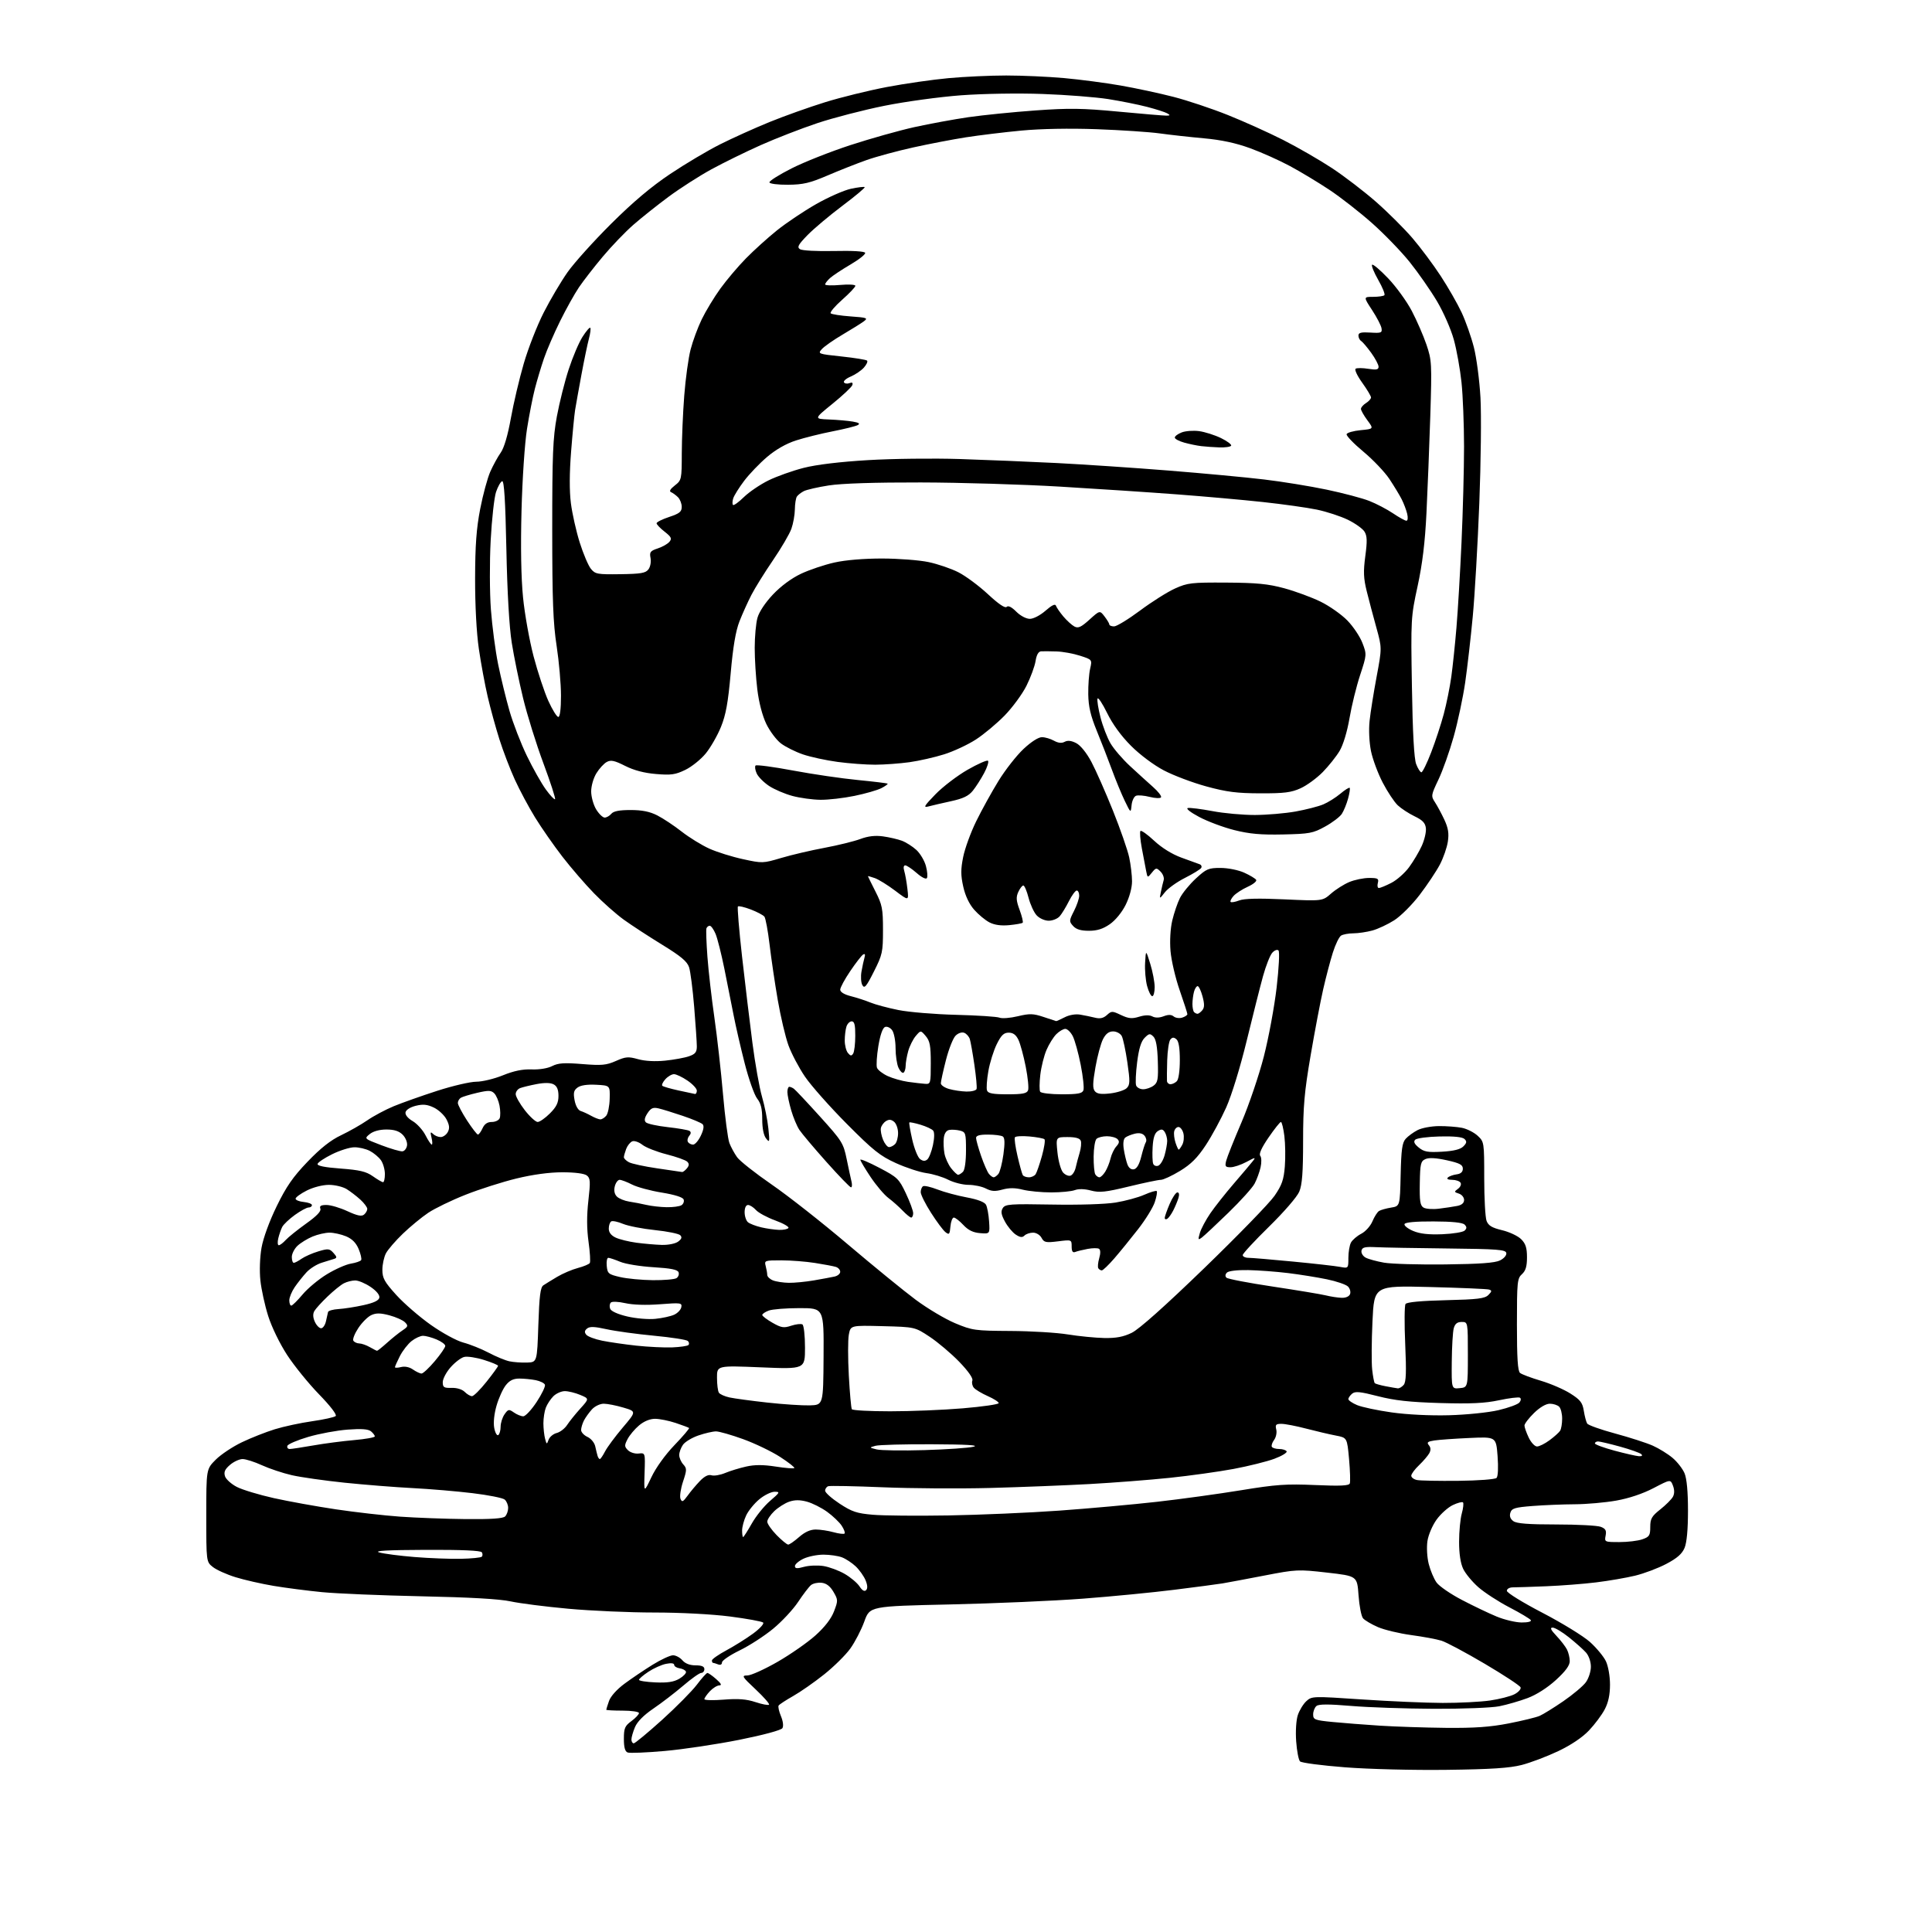 <?xml version="1.0" encoding="UTF-8" standalone="no"?>
<svg 
  version="1.1" 
  xmlns="http://www.w3.org/2000/svg" 
  xmlns:xlink="http://www.w3.org/1999/xlink" 
  xmlns:svg="http://www.w3.org/2000/svg"
  xmlns:rdf="http://www.w3.org/1999/02/22-rdf-syntax-ns#"
  xmlns:cc="http://creativecommons.org/ns#"
  xmlns:dc="http://purl.org/dc/elements/1.1/"
  viewBox="0 0 768 768"
  width="768"
  height="768"
>
<style>svg {background-color: white; }</style>"
<path stroke="none" fill="black" fill-rule="evenodd" d="M575.00,703.54C561.77,703.71 544.14,703.27 534.66,702.53C525.40,701.81 517.36,700.76 516.78,700.18C516.21,699.61 515.52,696.02 515.25,692.21C514.96,688.24 515.24,683.79 515.90,681.79C516.54,679.87 518.06,677.37 519.28,676.25C521.47,674.24 521.79,674.23 541.50,675.56C552.50,676.30 566.90,676.92 573.50,676.94C580.10,676.95 588.56,676.52 592.31,675.98C596.05,675.43 600.42,674.32 602.02,673.49C603.62,672.66 604.71,671.43 604.45,670.74C604.18,670.06 597.79,665.85 590.23,661.39C582.68,656.93 574.92,652.79 573.00,652.20C571.08,651.60 565.67,650.60 561.00,649.97C556.33,649.34 550.38,647.92 547.78,646.81C545.19,645.69 542.51,644.11 541.82,643.29C541.14,642.47 540.34,638.35 540.04,634.15C539.50,626.50 539.50,626.50 527.59,625.14C516.05,623.82 515.29,623.85 502.59,626.31C495.39,627.70 487.93,629.10 486.00,629.42C484.07,629.74 475.47,630.88 466.88,631.95C458.29,633.03 441.86,634.63 430.38,635.50C418.90,636.37 395.16,637.40 377.64,637.79C345.77,638.50 345.77,638.50 343.58,644.57C342.37,647.91 339.87,652.74 338.03,655.30C336.19,657.87 331.50,662.51 327.60,665.61C323.70,668.72 318.15,672.59 315.26,674.22C312.37,675.86 309.78,677.55 309.51,677.99C309.24,678.43 309.65,680.32 310.44,682.20C311.28,684.22 311.52,686.16 311.02,686.97C310.52,687.78 303.47,689.68 293.84,691.61C284.85,693.40 271.54,695.40 264.25,696.04C256.96,696.69 250.33,696.96 249.50,696.64C248.45,696.24 248.00,694.60 248.00,691.22C248.00,687.00 248.38,686.09 251.00,684.16C252.65,682.94 254.00,681.50 254.00,680.97C254.00,680.44 251.07,680.00 247.50,680.00C243.93,680.00 241.00,679.84 241.00,679.65C241.00,679.46 241.49,677.89 242.09,676.17C242.74,674.30 245.24,671.52 248.29,669.27C251.09,667.20 256.11,663.81 259.44,661.75C262.77,659.69 266.41,658.00 267.53,658.00C268.64,658.00 270.33,658.90 271.27,660.00C272.38,661.29 274.22,662.00 276.49,662.00C278.94,662.00 280.00,662.45 280.00,663.50C280.00,664.33 279.44,665.00 278.75,665.01C278.06,665.01 274.83,667.30 271.57,670.10C268.30,672.89 262.98,676.98 259.72,679.19C255.91,681.78 253.32,684.39 252.41,686.57C251.63,688.42 251.00,690.63 251.00,691.47C251.00,692.31 251.42,693.00 251.93,693.00C252.43,693.00 257.50,688.80 263.18,683.68C268.85,678.55 275.07,672.26 277.00,669.71C278.93,667.15 280.81,665.05 281.19,665.03C281.58,665.01 283.15,666.11 284.69,667.47C286.68,669.22 287.04,669.95 285.92,669.97C285.06,669.99 283.37,671.04 282.17,672.31C280.98,673.59 280.00,674.99 280.00,675.44C280.00,675.88 283.49,675.97 287.75,675.63C293.51,675.17 296.74,675.43 300.31,676.61C302.96,677.49 305.38,677.95 305.70,677.64C306.01,677.33 303.61,674.59 300.38,671.56C294.92,666.44 294.69,666.04 297.11,666.02C298.54,666.01 303.93,663.57 309.10,660.60C314.26,657.63 321.03,652.91 324.15,650.11C327.87,646.77 330.42,643.47 331.53,640.55C333.17,636.28 333.16,635.95 331.32,632.80C330.01,630.55 328.52,629.40 326.64,629.18C325.12,629.00 323.20,629.42 322.38,630.10C321.55,630.79 319.25,633.80 317.26,636.80C315.26,639.80 310.80,644.60 307.33,647.45C303.87,650.31 297.88,654.19 294.02,656.06C290.16,657.94 287.00,660.09 287.00,660.84C287.00,661.68 286.39,661.98 285.42,661.61C284.55,661.27 283.65,661.00 283.42,661.00C283.19,661.00 283.00,660.58 283.00,660.06C283.00,659.54 285.59,657.73 288.75,656.03C291.91,654.33 296.69,651.34 299.36,649.38C302.03,647.42 303.83,645.45 303.36,644.99C302.89,644.54 296.95,643.46 290.16,642.58C282.98,641.66 270.40,641.00 260.10,641.00C250.35,641.00 234.98,640.33 225.94,639.50C216.90,638.68 206.57,637.36 203.00,636.58C198.69,635.63 186.75,634.95 167.50,634.55C151.55,634.21 133.78,633.47 128.00,632.90C122.22,632.34 113.57,631.21 108.76,630.41C103.96,629.60 97.16,628.06 93.65,626.97C90.14,625.89 86.09,624.07 84.64,622.93C82.00,620.85 82.00,620.85 82.00,602.43C82.00,584.00 82.00,584.00 85.76,580.24C87.83,578.17 92.50,575.06 96.15,573.32C99.79,571.57 105.69,569.25 109.25,568.15C112.81,567.05 119.50,565.61 124.11,564.96C128.73,564.30 132.92,563.37 133.44,562.90C134.00,562.38 131.34,558.91 126.82,554.26C122.67,549.99 116.97,542.96 114.14,538.63C111.20,534.11 107.99,527.51 106.61,523.13C105.28,518.93 103.89,512.58 103.51,509.00C103.11,505.22 103.30,499.78 103.96,496.00C104.64,492.15 107.09,485.43 109.99,479.50C113.81,471.66 116.46,467.83 122.27,461.79C127.41,456.43 131.48,453.21 135.59,451.27C138.84,449.72 143.54,447.06 146.02,445.34C148.51,443.62 153.24,441.10 156.52,439.74C159.81,438.38 167.56,435.63 173.76,433.63C179.95,431.63 186.96,430.00 189.33,430.00C191.71,430.00 196.48,428.85 199.92,427.45C204.29,425.68 207.76,424.97 211.35,425.11C214.39,425.23 217.73,424.69 219.50,423.78C221.90,422.56 224.30,422.40 231.45,422.98C239.18,423.61 241.01,423.44 244.82,421.76C248.70,420.04 249.76,419.95 253.64,421.04C256.41,421.81 260.41,422.03 264.42,421.62C267.93,421.26 272.20,420.48 273.90,419.88C276.39,419.02 277.00,418.24 277.00,415.96C277.00,414.39 276.53,407.35 275.95,400.30C275.37,393.26 274.46,386.15 273.92,384.50C273.16,382.19 270.71,380.14 263.22,375.54C257.87,372.26 251.03,367.79 248.00,365.61C244.97,363.43 239.64,358.71 236.15,355.12C232.65,351.53 226.99,344.97 223.57,340.55C220.15,336.12 215.27,329.12 212.73,325.00C210.19,320.88 206.55,314.07 204.64,309.88C202.73,305.69 199.98,298.49 198.52,293.88C197.06,289.27 194.97,281.68 193.88,277.00C192.79,272.32 191.20,263.77 190.36,258.00C189.42,251.59 188.84,240.68 188.86,230.00C188.89,216.73 189.38,210.03 190.89,202.28C191.98,196.66 193.79,190.00 194.90,187.49C196.02,184.97 197.88,181.58 199.04,179.94C200.39,178.05 201.85,173.08 203.08,166.24C204.14,160.33 206.44,150.56 208.20,144.53C209.95,138.49 213.52,129.37 216.13,124.25C218.73,119.13 223.00,111.92 225.60,108.22C228.20,104.52 236.00,95.86 242.93,88.96C251.60,80.33 258.92,74.16 266.42,69.15C272.41,65.14 281.33,59.84 286.26,57.37C291.18,54.90 299.99,50.92 305.85,48.53C311.71,46.14 321.68,42.59 328.00,40.63C334.32,38.67 345.35,35.96 352.50,34.60C359.65,33.24 370.68,31.65 377.00,31.07C383.32,30.48 393.68,30.01 400.00,30.01C406.32,30.01 416.68,30.47 423.00,31.04C429.32,31.61 439.45,32.94 445.50,34.00C451.55,35.06 461.00,37.09 466.50,38.51C472.00,39.93 481.68,43.16 488.00,45.69C494.32,48.21 504.25,52.68 510.05,55.62C515.85,58.56 524.62,63.62 529.55,66.87C534.47,70.12 542.34,76.16 547.04,80.28C551.74,84.41 558.22,90.87 561.46,94.64C564.69,98.41 569.75,105.19 572.69,109.69C575.64,114.20 579.38,120.72 581.00,124.19C582.63,127.66 584.83,133.91 585.89,138.07C586.95,142.23 588.13,151.23 588.51,158.07C588.89,164.91 588.68,183.78 588.05,200.00C587.42,216.22 586.25,236.47 585.45,245.00C584.65,253.53 583.29,265.37 582.43,271.33C581.56,277.29 579.51,286.96 577.86,292.83C576.22,298.69 573.49,306.38 571.80,309.91C568.85,316.11 568.80,316.42 570.43,318.92C571.36,320.34 573.04,323.46 574.16,325.86C575.70,329.17 576.04,331.28 575.54,334.57C575.18,336.95 573.75,341.06 572.36,343.70C570.97,346.34 567.38,351.73 564.37,355.68C561.33,359.67 556.81,364.18 554.20,365.84C551.61,367.48 547.70,369.31 545.50,369.90C543.30,370.50 539.92,371.00 538.00,371.01C536.08,371.02 533.86,371.43 533.09,371.92C532.31,372.42 530.84,375.45 529.83,378.66C528.81,381.87 527.08,388.46 525.98,393.29C524.88,398.13 522.63,409.95 520.99,419.57C518.50,434.14 518.00,439.80 518.00,453.56C518.00,466.06 517.63,470.95 516.48,473.70C515.62,475.76 510.42,481.77 504.48,487.59C498.72,493.23 494.00,498.33 494.00,498.92C494.00,499.51 495.01,500.00 496.25,500.00C497.49,500.00 505.44,500.67 513.92,501.49C522.40,502.30 530.83,503.25 532.67,503.60C536.00,504.22 536.00,504.22 536.00,500.05C536.00,497.75 536.46,495.00 537.03,493.94C537.60,492.89 539.43,491.31 541.11,490.44C542.80,489.57 544.78,487.37 545.56,485.50C546.34,483.65 547.52,481.79 548.20,481.38C548.88,480.96 551.02,480.36 552.97,480.04C556.50,479.47 556.50,479.47 556.78,467.03C557.01,456.95 557.39,454.23 558.78,452.69C559.72,451.65 561.85,450.09 563.50,449.24C565.15,448.38 568.98,447.66 572.00,447.64C575.02,447.62 579.13,447.93 581.13,448.32C583.12,448.72 585.94,450.14 587.38,451.47C589.97,453.88 590.00,454.04 590.00,468.39C590.00,476.35 590.42,483.97 590.93,485.32C591.65,487.20 593.07,488.06 597.12,489.03C600.02,489.72 603.42,491.33 604.69,492.60C606.47,494.38 607.00,496.02 607.00,499.80C607.00,503.42 606.48,505.16 605.00,506.50C603.14,508.18 603.00,509.58 603.00,526.53C603.00,539.90 603.33,545.03 604.25,545.77C604.94,546.33 608.65,547.72 612.51,548.87C616.36,550.01 621.64,552.29 624.24,553.94C628.21,556.45 629.07,557.56 629.59,560.83C629.93,562.97 630.53,565.25 630.93,565.88C631.32,566.52 636.34,568.31 642.07,569.85C647.81,571.40 654.52,573.57 657.00,574.67C659.48,575.78 663.02,577.97 664.89,579.55C666.75,581.12 668.89,583.88 669.64,585.67C670.52,587.79 671.00,593.00 671.00,600.50C671.00,607.99 670.52,613.21 669.64,615.32C668.65,617.68 666.67,619.42 662.39,621.67C659.15,623.38 653.58,625.48 650.00,626.35C646.42,627.21 639.45,628.42 634.50,629.02C629.55,629.63 620.63,630.32 614.68,630.56C608.73,630.80 602.77,631.00 601.43,631.00C600.03,631.00 599.00,631.59 599.00,632.38C599.00,633.14 605.33,637.05 613.15,641.11C620.93,645.16 629.43,650.38 632.03,652.71C634.63,655.05 637.49,658.50 638.38,660.38C639.30,662.33 640.00,666.33 640.00,669.67C640.00,673.69 639.34,676.78 637.90,679.51C636.75,681.71 633.94,685.47 631.65,687.88C629.03,690.65 624.53,693.67 619.41,696.11C614.95,698.22 608.43,700.69 604.91,701.60C600.07,702.84 592.76,703.32 575.00,703.54zM574.71,686.85C586.13,686.96 592.37,686.52 599.71,685.09C605.10,684.04 610.62,682.69 612.00,682.10C613.38,681.50 617.62,678.88 621.44,676.26C625.25,673.64 629.28,670.26 630.39,668.74C631.49,667.23 632.40,664.44 632.40,662.54C632.40,660.55 631.58,658.18 630.45,656.90C629.38,655.70 626.32,652.98 623.66,650.85C621.00,648.73 618.10,647.00 617.21,647.00C616.04,647.00 616.44,647.88 618.68,650.25C620.38,652.04 622.26,654.48 622.88,655.68C623.50,656.89 624.00,658.98 624.00,660.33C624.00,662.05 622.32,664.34 618.50,667.83C615.12,670.91 610.77,673.69 607.25,675.01C604.09,676.19 599.02,677.66 596.00,678.26C592.95,678.87 581.36,679.32 570.00,679.27C558.73,679.22 543.90,678.71 537.06,678.13C528.16,677.38 524.24,677.39 523.31,678.16C522.59,678.76 522.00,680.26 522.00,681.50C522.00,683.59 522.59,683.82 529.75,684.52C534.01,684.93 542.45,685.59 548.50,685.98C554.55,686.37 566.35,686.76 574.71,686.85zM260.55,668.78C265.37,668.99 267.87,668.60 270.06,667.31C271.69,666.35 272.87,665.09 272.68,664.53C272.50,663.96 271.37,663.36 270.17,663.18C268.98,663.00 268.00,662.39 268.00,661.81C268.00,661.15 266.78,660.99 264.77,661.40C262.99,661.75 259.84,663.17 257.77,664.54C255.69,665.91 254.00,667.36 254.01,667.76C254.01,668.17 256.96,668.63 260.55,668.78zM604.81,644.96C607.35,644.98 608.87,644.60 608.52,644.03C608.19,643.50 604.35,641.20 599.99,638.94C595.64,636.67 590.09,633.07 587.66,630.93C585.24,628.80 582.52,625.51 581.63,623.63C580.58,621.42 580.00,617.57 580.01,612.85C580.01,608.81 580.49,603.77 581.08,601.66C581.67,599.54 581.88,597.55 581.56,597.23C581.24,596.91 579.42,597.38 577.51,598.29C575.61,599.20 572.71,601.79 571.08,604.05C569.42,606.34 567.80,610.13 567.43,612.60C567.06,615.09 567.28,619.07 567.94,621.69C568.59,624.26 569.98,627.57 571.04,629.06C572.10,630.54 576.65,633.67 581.15,636.01C585.64,638.36 591.84,641.32 594.91,642.59C597.99,643.87 602.44,644.93 604.81,644.96zM344.29,632.11C344.95,631.45 344.88,630.12 344.07,628.17C343.40,626.56 341.65,624.09 340.18,622.68C338.70,621.28 336.23,619.65 334.68,619.06C333.14,618.48 329.83,618.00 327.34,618.00C324.84,618.00 321.27,618.73 319.40,619.61C317.53,620.50 316.00,621.82 316.00,622.53C316.00,623.55 316.80,623.62 319.59,622.85C321.57,622.30 325.05,622.16 327.34,622.52C329.63,622.89 333.42,624.29 335.76,625.64C338.10,626.99 340.75,629.22 341.66,630.60C342.75,632.26 343.63,632.77 344.29,632.11zM183.17,619.65C187.39,619.56 191.15,619.19 191.52,618.81C191.89,618.44 191.90,617.65 191.54,617.07C191.10,616.36 183.57,616.03 169.19,616.09C153.82,616.15 148.45,616.46 150.77,617.12C152.57,617.64 158.87,618.46 164.77,618.94C170.67,619.42 178.95,619.74 183.17,619.65zM313.32,614.00C313.82,614.00 315.77,612.65 317.65,611.00C319.94,608.99 322.13,608.00 324.28,608.01C326.05,608.01 329.23,608.49 331.34,609.08C333.46,609.67 335.43,609.90 335.73,609.60C336.03,609.31 335.52,607.91 334.60,606.51C333.68,605.11 331.07,602.62 328.81,600.98C326.54,599.34 322.92,597.52 320.75,596.93C317.94,596.18 315.91,596.19 313.68,596.96C311.96,597.56 309.31,599.25 307.78,600.71C306.25,602.18 305.00,604.06 305.00,604.89C305.00,605.73 306.67,608.12 308.70,610.21C310.74,612.29 312.82,614.00 313.32,614.00zM643.73,613.00C647.02,613.00 651.12,612.51 652.85,611.90C655.64,610.93 656.00,610.37 656.00,606.99C656.00,603.72 656.58,602.71 660.02,599.99C662.23,598.24 664.48,595.98 665.02,594.97C665.66,593.77 665.66,592.24 665.03,590.58C664.06,588.02 664.06,588.02 657.28,591.56C653.02,593.78 647.52,595.62 642.50,596.51C638.10,597.29 630.67,597.95 626.00,597.97C621.33,597.99 613.80,598.30 609.27,598.65C602.19,599.20 600.95,599.58 600.40,601.32C599.97,602.67 600.36,603.79 601.57,604.67C602.89,605.64 607.54,606.00 618.63,606.00C627.01,606.00 634.97,606.42 636.31,606.93C638.25,607.66 638.65,608.39 638.26,610.43C637.77,612.96 637.86,613.00 643.73,613.00zM295.40,611.00C295.63,611.00 297.17,608.59 298.84,605.64C300.50,602.69 303.77,598.64 306.11,596.64C310.05,593.26 310.18,593.00 307.91,593.00C306.56,593.00 303.84,594.33 301.86,595.97C299.88,597.60 297.53,600.48 296.63,602.37C295.73,604.26 295.00,606.97 295.00,608.40C295.00,609.83 295.18,611.00 295.40,611.00zM185.05,603.86C195.20,603.96 199.96,603.64 200.80,602.80C201.46,602.14 202.00,600.62 202.00,599.42C202.00,598.22 201.37,596.72 200.61,596.09C199.84,595.45 194.10,594.31 187.86,593.56C181.61,592.80 170.88,591.89 164.00,591.54C157.12,591.19 144.97,590.22 137.00,589.40C129.03,588.57 119.58,587.23 116.00,586.41C112.42,585.59 107.08,583.81 104.13,582.46C101.18,581.11 97.71,580.00 96.43,580.00C95.16,580.00 92.90,581.04 91.43,582.31C89.39,584.06 88.91,585.15 89.44,586.83C89.83,588.04 91.97,589.96 94.19,591.10C96.42,592.23 103.03,594.23 108.87,595.53C114.72,596.83 125.80,598.83 133.50,599.98C141.20,601.13 152.68,602.44 159.00,602.89C165.32,603.34 177.05,603.78 185.05,603.86zM377.02,602.41C389.41,602.20 409.21,601.34 421.02,600.50C432.83,599.65 450.34,598.07 459.92,596.99C469.50,595.91 484.58,593.83 493.42,592.38C507.28,590.11 511.33,589.83 522.80,590.33C532.82,590.77 536.21,590.61 536.57,589.69C536.82,589.02 536.69,584.65 536.27,579.98C535.50,571.51 535.50,571.51 531.00,570.65C528.52,570.18 523.23,568.94 519.24,567.90C515.25,566.85 510.81,566.00 509.38,566.00C507.19,566.00 506.87,566.35 507.33,568.25C507.64,569.49 507.25,571.35 506.47,572.40C505.70,573.44 505.30,574.68 505.59,575.15C505.88,575.62 507.19,576.00 508.50,576.00C509.81,576.00 511.14,576.42 511.45,576.92C511.77,577.43 509.58,578.76 506.60,579.88C503.62,580.99 496.30,582.81 490.34,583.93C484.38,585.04 472.98,586.63 465.00,587.46C457.02,588.29 442.62,589.41 433.00,589.94C423.38,590.47 405.60,591.17 393.50,591.49C381.40,591.81 362.27,591.68 351.00,591.22C339.73,590.75 329.94,590.56 329.25,590.79C328.56,591.02 328.00,591.83 328.00,592.58C328.00,593.33 330.59,595.64 333.75,597.72C338.67,600.95 340.58,601.59 347.00,602.14C351.12,602.50 364.63,602.62 377.02,602.41zM273.35,594.53C274.53,592.89 276.73,590.28 278.24,588.71C280.08,586.81 281.60,586.06 282.83,586.45C283.85,586.77 286.28,586.36 288.25,585.54C290.21,584.72 293.97,583.57 296.60,582.98C300.01,582.21 303.38,582.22 308.33,582.98C312.15,583.58 315.49,583.85 315.75,583.58C316.01,583.32 313.47,581.32 310.09,579.14C306.72,576.96 300.12,573.79 295.43,572.09C290.74,570.39 285.87,569.00 284.63,569.00C283.38,569.00 280.25,569.72 277.67,570.60C275.09,571.48 272.31,573.15 271.49,574.32C270.67,575.49 270.00,577.32 270.00,578.39C270.00,579.47 270.72,581.14 271.60,582.11C273.07,583.73 273.06,584.30 271.51,588.98C270.58,591.78 270.13,594.85 270.50,595.79C271.10,597.25 271.50,597.07 273.35,594.53zM258.94,587.21C260.71,583.46 264.42,578.30 268.12,574.45C271.53,570.90 274.14,567.83 273.91,567.64C273.69,567.45 271.28,566.55 268.57,565.64C265.86,564.74 262.18,564.00 260.40,564.00C258.36,564.00 256.00,564.97 254.04,566.62C252.33,568.06 250.27,570.51 249.47,572.06C248.17,574.56 248.19,575.05 249.63,576.49C250.53,577.38 252.43,577.97 253.88,577.80C256.50,577.50 256.50,577.50 256.23,585.50C255.96,593.50 255.96,593.50 258.94,587.21zM579.70,588.65C587.63,588.57 594.34,588.06 594.90,587.50C595.49,586.91 595.65,583.38 595.31,578.81C594.72,571.13 594.72,571.13 584.11,571.62C578.27,571.88 572.00,572.33 570.18,572.61C567.49,573.02 567.07,573.38 568.00,574.50C568.77,575.43 568.83,576.45 568.16,577.69C567.61,578.68 565.78,580.82 564.09,582.44C562.39,584.05 561.00,585.93 561.00,586.62C561.00,587.30 562.01,588.07 563.25,588.33C564.49,588.59 571.89,588.73 579.70,588.65zM238.44,580.00C238.72,580.00 239.66,578.63 240.52,576.96C241.39,575.28 244.55,571.02 247.54,567.49C252.99,561.07 252.99,561.07 247.81,559.54C244.97,558.69 241.45,558.00 239.99,558.00C238.52,558.00 236.44,559.00 235.30,560.25C234.17,561.49 232.74,563.48 232.12,564.68C231.51,565.89 231.00,567.58 231.00,568.46C231.00,569.33 232.14,570.56 233.52,571.19C234.93,571.84 236.29,573.48 236.61,574.92C236.92,576.34 237.34,578.06 237.55,578.75C237.76,579.44 238.16,580.00 238.44,580.00zM651.45,578.86C652.67,578.95 653.04,578.65 652.45,578.06C651.93,577.55 648.13,576.20 644.02,575.06C639.91,573.93 635.97,573.00 635.27,573.00C634.57,573.00 634.00,573.35 634.00,573.78C634.00,574.21 637.49,575.50 641.75,576.65C646.01,577.79 650.38,578.79 651.45,578.86zM367.50,576.44C376.30,576.18 385.07,575.58 387.00,575.09C389.40,574.48 384.22,574.18 370.50,574.12C359.50,574.07 349.38,574.34 348.00,574.73C345.50,575.42 345.50,575.42 348.50,576.17C350.15,576.58 358.70,576.70 367.50,576.44zM115.17,576.00C115.90,576.00 120.10,575.36 124.50,574.59C128.90,573.81 136.22,572.86 140.75,572.46C145.29,572.07 149.00,571.40 149.00,570.99C149.00,570.58 148.31,569.68 147.48,568.98C146.40,568.08 143.71,567.88 138.23,568.29C133.98,568.60 126.93,569.90 122.58,571.18C118.22,572.46 114.47,574.06 114.24,574.75C114.02,575.44 114.43,576.00 115.17,576.00zM610.99,575.00C611.88,575.00 614.13,573.88 615.99,572.50C617.85,571.13 619.73,569.44 620.17,568.75C620.61,568.06 620.98,565.90 620.98,563.95C620.99,562.00 620.46,559.86 619.80,559.20C619.14,558.54 617.47,558.00 616.09,558.00C614.55,558.00 612.13,559.42 609.79,561.70C607.71,563.74 606.00,565.97 606.00,566.67C606.00,567.36 606.76,569.52 607.69,571.47C608.61,573.41 610.10,575.00 610.99,575.00zM218.08,572.30C218.50,571.18 219.95,569.98 221.30,569.64C222.65,569.30 224.52,567.86 225.45,566.43C226.39,565.00 228.75,562.07 230.69,559.92C234.24,556.00 234.24,556.00 230.65,554.50C228.68,553.67 225.92,553.00 224.53,553.00C223.14,553.00 221.08,553.92 219.96,555.04C218.84,556.16 217.49,558.22 216.96,559.61C216.43,560.99 216.01,563.79 216.01,565.82C216.02,567.84 216.32,570.59 216.68,571.93C217.30,574.25 217.36,574.27 218.08,572.30zM198.05,570.47C198.57,570.15 199.00,568.66 199.00,567.16C199.00,565.67 199.70,563.44 200.56,562.21C202.01,560.15 202.30,560.10 204.29,561.49C205.47,562.32 207.15,563.00 208.01,563.00C208.87,563.00 211.26,560.44 213.32,557.31C215.38,554.18 216.87,551.09 216.62,550.45C216.37,549.81 214.73,549.00 212.96,548.64C211.19,548.29 208.26,548.00 206.45,548.00C204.06,548.00 202.56,548.74 201.05,550.66C199.90,552.12 198.25,555.76 197.39,558.74C196.44,562.01 196.07,565.54 196.46,567.61C196.81,569.51 197.53,570.79 198.05,570.47zM576.00,562.58C582.97,562.39 591.68,561.50 595.68,560.56C599.63,559.63 603.37,558.27 603.98,557.52C604.62,556.75 604.71,555.94 604.19,555.61C603.68,555.30 599.95,555.76 595.89,556.62C590.26,557.82 584.68,558.08 572.50,557.73C560.33,557.37 554.41,556.72 547.75,555.01C540.68,553.19 538.71,552.99 537.50,554.00C536.68,554.68 536.00,555.66 536.00,556.17C536.00,556.68 537.56,557.75 539.47,558.55C541.38,559.35 547.56,560.66 553.22,561.46C559.38,562.33 568.51,562.78 576.00,562.58zM353.81,561.01C361.89,561.02 374.91,560.49 382.75,559.83C390.59,559.17 397.00,558.24 397.00,557.76C397.00,557.28 395.03,556.02 392.63,554.96C390.23,553.89 387.75,552.40 387.11,551.64C386.48,550.88 386.22,549.59 386.53,548.79C386.88,547.88 384.89,545.04 381.30,541.32C378.11,538.03 372.84,533.57 369.59,531.41C363.68,527.50 363.68,527.50 350.90,527.17C338.12,526.84 338.12,526.84 337.42,530.56C337.04,532.61 337.04,539.93 337.42,546.83C337.80,553.74 338.34,559.75 338.62,560.19C338.89,560.64 345.73,561.01 353.81,561.01zM321.88,558.66C327.26,558.50 327.26,558.50 327.38,539.25C327.50,520.00 327.50,520.00 317.82,520.00C312.49,520.00 306.98,520.44 305.57,520.98C304.15,521.51 303.00,522.30 303.01,522.73C303.01,523.15 304.84,524.54 307.06,525.81C310.59,527.82 311.55,527.98 314.53,526.99C316.42,526.37 318.42,526.14 318.98,526.49C319.54,526.84 320.00,530.95 320.00,535.69C320.00,544.27 320.00,544.27 302.50,543.54C285.00,542.82 285.00,542.82 285.02,547.66C285.02,550.32 285.36,553.01 285.77,553.62C286.17,554.24 288.07,555.09 290.00,555.51C291.93,555.93 298.68,556.84 305.00,557.54C311.32,558.24 318.92,558.74 321.88,558.66zM187.63,555.00C188.30,555.00 190.90,552.41 193.41,549.25C195.93,546.09 197.99,543.24 197.99,542.93C198.00,542.62 195.48,541.57 192.40,540.60C189.32,539.63 185.77,539.09 184.51,539.41C183.25,539.72 180.82,541.58 179.11,543.53C177.40,545.47 176.00,548.13 176.00,549.44C176.00,551.49 176.46,551.79 179.52,551.70C181.60,551.64 183.72,552.29 184.73,553.30C185.66,554.24 186.97,555.00 187.63,555.00zM555.63,551.89C556.25,551.95 557.32,551.32 558.01,550.49C558.95,549.36 559.09,545.38 558.59,534.24C558.23,526.13 558.29,518.99 558.72,518.36C559.23,517.62 564.85,517.09 574.72,516.85C587.41,516.55 590.22,516.20 591.65,514.78C593.06,513.37 593.11,512.99 591.93,512.62C591.14,512.37 580.54,511.92 568.37,511.61C546.24,511.05 546.24,511.05 545.58,525.27C545.21,533.10 545.16,541.71 545.46,544.42C545.76,547.13 546.23,549.56 546.49,549.83C546.76,550.09 548.67,550.64 550.74,551.04C552.81,551.44 555.01,551.82 555.63,551.89zM580.25,551.81C583.50,551.50 583.50,551.50 583.50,538.50C583.50,525.50 583.50,525.50 581.05,525.50C579.28,525.50 578.40,526.20 577.89,528.00C577.51,529.38 577.15,535.37 577.10,541.31C577.00,552.13 577.00,552.13 580.25,551.81zM167.57,546.00C168.18,546.00 170.56,543.78 172.84,541.07C175.13,538.36 177.00,535.64 177.00,535.02C177.00,534.40 175.44,533.25 173.53,532.45C171.62,531.65 169.21,531.00 168.17,531.00C167.12,531.00 165.07,531.94 163.61,533.09C162.14,534.25 160.06,536.93 158.97,539.05C157.89,541.18 157.00,543.17 157.00,543.48C157.00,543.79 158.10,543.76 159.45,543.42C160.95,543.05 162.77,543.42 164.17,544.41C165.42,545.28 166.95,546.00 167.57,546.00zM209.50,541.64C213.50,541.50 213.50,541.50 214.00,526.71C214.39,515.08 214.82,511.71 216.00,510.93C216.82,510.38 219.30,508.86 221.50,507.55C223.70,506.24 227.39,504.66 229.71,504.05C232.02,503.44 234.16,502.55 234.46,502.06C234.76,501.58 234.53,497.77 233.95,493.60C233.23,488.45 233.21,483.22 233.89,477.26C234.76,469.59 234.68,468.34 233.25,467.25C232.25,466.49 228.47,466.00 223.56,466.00C218.41,466.00 211.82,466.89 205.31,468.47C199.71,469.83 190.59,472.74 185.04,474.94C179.50,477.13 172.83,480.36 170.23,482.11C167.63,483.85 163.10,487.58 160.17,490.39C157.24,493.20 154.21,496.72 153.42,498.20C152.64,499.69 152.00,502.65 152.00,504.78C152.00,508.08 152.82,509.57 157.52,514.76C160.56,518.12 166.75,523.48 171.27,526.67C175.89,529.93 181.58,533.02 184.24,533.71C186.84,534.39 191.34,536.20 194.24,537.72C197.13,539.25 200.85,540.79 202.50,541.14C204.15,541.49 207.30,541.72 209.50,541.64zM149.88,536.96C150.09,536.98 151.89,535.54 153.89,533.75C155.88,531.96 158.64,529.75 160.01,528.84C162.23,527.36 162.34,527.01 161.00,525.64C160.18,524.80 157.39,523.55 154.81,522.86C151.24,521.92 149.53,521.89 147.61,522.77C146.22,523.40 143.90,525.71 142.45,527.90C141.00,530.09 140.10,532.36 140.46,532.94C140.82,533.52 141.88,534.02 142.81,534.04C143.74,534.05 145.62,534.71 147.00,535.50C148.38,536.29 149.67,536.95 149.88,536.96zM267.23,535.61C270.38,535.48 273.27,535.06 273.66,534.67C274.05,534.28 273.95,533.56 273.43,533.06C272.92,532.56 266.88,531.62 260.00,530.97C253.12,530.32 244.63,529.16 241.12,528.38C236.29,527.31 234.41,527.25 233.36,528.12C232.34,528.96 232.26,529.61 233.06,530.58C233.66,531.30 236.48,532.36 239.33,532.94C242.17,533.52 248.32,534.41 253.00,534.92C257.68,535.42 264.08,535.73 267.23,535.61zM438.93,531.88C443.68,531.97 446.55,531.43 449.87,529.82C452.78,528.41 462.99,519.31 478.72,504.10C492.11,491.14 504.68,478.21 506.64,475.36C509.57,471.10 510.31,469.00 510.74,463.69C511.02,460.13 510.94,454.69 510.56,451.61C510.17,448.52 509.55,446.00 509.18,446.00C508.81,446.01 506.60,448.78 504.27,452.18C501.51,456.21 500.36,458.73 500.97,459.46C501.48,460.08 501.54,462.09 501.10,464.03C500.67,465.94 499.60,468.85 498.73,470.50C497.86,472.15 493.17,477.35 488.32,482.06C483.47,486.77 478.73,491.20 477.80,491.90C476.25,493.05 476.17,492.89 476.96,490.14C477.44,488.47 479.32,484.95 481.13,482.30C482.95,479.66 487.15,474.35 490.47,470.49C493.79,466.64 497.16,462.65 497.97,461.62C499.31,459.94 499.07,459.96 495.49,461.88C493.31,463.05 490.46,464.00 489.16,464.00C487.10,464.00 486.87,463.65 487.43,461.41C487.79,459.99 490.52,453.13 493.51,446.16C496.49,439.20 500.49,427.41 502.40,419.96C504.31,412.52 506.59,400.19 507.48,392.56C508.38,384.75 508.71,378.31 508.22,377.82C507.73,377.33 506.65,377.73 505.75,378.73C504.87,379.70 503.22,383.88 502.08,388.00C500.94,392.12 498.02,403.70 495.58,413.72C493.00,424.32 489.59,435.39 487.44,440.22C485.40,444.77 481.75,451.52 479.32,455.21C476.00,460.24 473.45,462.80 469.07,465.46C465.86,467.41 462.43,469.00 461.45,469.00C460.47,469.00 454.72,470.20 448.68,471.67C439.43,473.91 437.06,474.16 433.67,473.26C431.14,472.58 428.76,472.52 427.26,473.09C425.94,473.59 421.72,474.00 417.88,474.00C414.03,474.00 408.95,473.51 406.58,472.92C403.56,472.15 401.15,472.14 398.50,472.87C395.56,473.68 394.11,473.59 391.92,472.46C390.37,471.66 387.26,471.00 385.01,471.00C382.76,471.00 379.14,470.09 376.96,468.98C374.79,467.87 370.87,466.68 368.25,466.33C365.64,465.97 360.20,464.19 356.16,462.36C349.85,459.50 347.11,457.31 336.60,446.74C329.88,439.97 322.39,431.53 319.98,427.97C317.56,424.41 314.60,418.80 313.41,415.50C312.21,412.20 310.31,404.10 309.17,397.50C308.03,390.90 306.57,381.00 305.92,375.50C305.27,370.00 304.34,365.00 303.86,364.38C303.37,363.76 300.93,362.48 298.43,361.52C295.92,360.57 293.64,360.03 293.34,360.33C293.04,360.62 293.78,369.56 294.97,380.18C296.17,390.81 298.02,406.25 299.09,414.50C300.16,422.75 301.88,432.43 302.92,436.00C303.95,439.57 305.09,445.20 305.43,448.50C306.01,454.01 305.93,454.34 304.53,452.56C303.56,451.33 303.00,448.52 303.00,444.94C303.00,440.76 302.47,438.59 300.98,436.70C299.87,435.29 297.65,429.04 296.06,422.82C294.46,416.59 292.46,407.90 291.61,403.50C290.76,399.10 289.10,390.77 287.93,385.00C286.76,379.23 285.20,373.04 284.46,371.25C283.71,369.46 282.67,368.00 282.13,368.00C281.60,368.00 281.01,368.48 280.81,369.07C280.62,369.65 280.80,374.72 281.21,380.32C281.62,385.92 282.87,396.80 283.98,404.50C285.08,412.20 286.63,425.93 287.41,435.00C288.20,444.07 289.34,452.80 289.95,454.38C290.55,455.96 291.93,458.49 293.00,460.00C294.07,461.51 300.25,466.38 306.72,470.84C313.20,475.29 326.82,486.00 337.00,494.64C347.18,503.27 359.32,513.19 364.00,516.67C368.68,520.15 375.73,524.35 379.68,526.00C386.52,528.86 387.56,529.00 401.68,529.08C409.83,529.12 420.10,529.74 424.50,530.46C428.90,531.17 435.40,531.81 438.93,531.88zM127.64,528.00C128.37,528.00 129.23,526.76 129.57,525.25C129.90,523.74 130.28,522.07 130.40,521.55C130.53,521.03 132.40,520.50 134.57,520.37C136.73,520.24 141.20,519.55 144.49,518.82C148.61,517.91 150.58,516.98 150.80,515.83C150.99,514.80 149.66,513.16 147.33,511.58C145.24,510.16 142.49,509.00 141.20,509.00C139.92,509.00 137.89,509.51 136.68,510.14C135.48,510.76 132.56,513.12 130.20,515.39C127.83,517.65 125.47,520.26 124.94,521.19C124.32,522.31 124.39,523.76 125.16,525.44C125.80,526.85 126.92,528.00 127.64,528.00zM260.50,524.26C263.25,523.99 266.62,523.25 267.99,522.62C269.36,522.00 270.64,520.65 270.83,519.63C271.17,517.89 270.62,517.82 262.35,518.46C256.87,518.88 251.63,518.72 248.59,518.03C245.79,517.40 243.30,517.30 242.81,517.79C242.33,518.27 242.21,519.38 242.55,520.26C242.92,521.23 245.61,522.44 249.33,523.31C252.74,524.12 257.74,524.54 260.50,524.26zM115.79,519.00C116.22,519.00 118.24,517.01 120.27,514.59C122.30,512.16 126.66,508.53 129.96,506.53C133.26,504.52 137.55,502.62 139.50,502.31C141.45,501.99 143.28,501.36 143.56,500.91C143.84,500.46 143.39,498.48 142.57,496.51C141.54,494.05 139.97,492.47 137.57,491.46C135.64,490.66 132.69,490.00 131.00,490.00C129.31,490.00 126.27,490.70 124.23,491.55C122.19,492.40 119.51,494.05 118.26,495.22C117.02,496.39 116.00,498.40 116.00,499.67C116.00,500.95 116.35,502.00 116.78,502.00C117.21,502.00 118.60,501.27 119.88,500.37C121.16,499.48 124.15,498.16 126.52,497.45C130.43,496.27 130.98,496.32 132.55,498.05C133.94,499.59 134.01,500.04 132.89,500.40C132.12,500.65 129.89,501.34 127.91,501.95C125.94,502.55 123.20,504.27 121.83,505.77C120.45,507.27 118.35,509.92 117.16,511.65C115.97,513.39 115.00,515.75 115.00,516.90C115.00,518.06 115.35,519.00 115.79,519.00zM533.28,515.90C534.96,515.96 536.30,515.38 536.67,514.42C537.00,513.55 536.63,512.20 535.84,511.41C535.05,510.62 531.28,509.33 527.45,508.54C523.63,507.75 516.67,506.63 512.00,506.06C507.32,505.49 500.21,504.96 496.18,504.88C491.89,504.80 488.39,505.21 487.73,505.87C487.02,506.58 486.95,507.34 487.55,507.91C488.07,508.41 496.38,510.00 506.00,511.44C515.62,512.89 525.08,514.46 527.00,514.93C528.92,515.41 531.75,515.84 533.28,515.90zM313.57,509.94C315.80,509.97 320.30,509.54 323.57,508.97C326.83,508.41 330.51,507.73 331.75,507.45C332.99,507.18 334.00,506.33 334.00,505.55C334.00,504.77 333.21,503.90 332.25,503.61C331.29,503.31 327.57,502.61 324.00,502.05C320.43,501.48 314.41,501.01 310.63,501.01C304.00,501.00 303.79,501.08 304.37,503.25C304.70,504.49 304.98,506.08 304.99,506.78C304.99,507.49 306.01,508.47 307.25,508.97C308.49,509.47 311.33,509.90 313.57,509.94zM259.50,508.89C263.90,508.93 268.13,508.57 268.90,508.09C269.66,507.60 270.04,506.55 269.74,505.75C269.33,504.69 266.68,504.16 259.78,503.74C254.60,503.43 248.66,502.47 246.56,501.59C244.47,500.72 242.33,500.00 241.81,500.00C241.30,500.00 241.01,501.46 241.19,503.25C241.48,506.25 241.87,506.58 246.50,507.65C249.25,508.29 255.10,508.84 259.50,508.89zM437.98,505.00C437.50,505.00 436.88,504.61 436.59,504.14C436.30,503.67 436.46,501.88 436.96,500.16C437.52,498.18 437.49,496.80 436.86,496.41C436.32,496.08 434.29,496.10 432.36,496.46C430.44,496.82 428.21,497.36 427.43,497.67C426.41,498.06 426.00,497.44 426.00,495.49C426.00,492.78 425.98,492.77 420.57,493.45C415.73,494.05 415.02,493.90 414.03,492.06C413.42,490.91 411.93,490.00 410.66,490.00C409.42,490.00 407.88,490.52 407.25,491.15C406.39,492.01 405.53,491.92 403.78,490.77C402.50,489.93 400.57,487.61 399.49,485.61C397.98,482.81 397.78,481.57 398.62,480.24C399.61,478.67 401.52,478.53 418.11,478.83C428.83,479.03 439.41,478.69 443.48,478.03C447.32,477.40 452.46,476.01 454.89,474.93C457.32,473.86 459.54,473.20 459.82,473.48C460.10,473.76 459.75,475.74 459.04,477.88C458.33,480.02 455.35,484.86 452.40,488.63C449.46,492.41 445.20,497.64 442.94,500.25C440.68,502.86 438.45,505.00 437.98,505.00zM574.50,502.63C588.27,502.47 594.27,502.03 596.29,501.03C597.88,500.24 598.95,498.98 598.78,498.09C598.52,496.75 595.35,496.50 575.49,496.29C562.85,496.16 550.03,495.92 547.02,495.77C542.55,495.55 541.48,495.81 541.21,497.18C541.03,498.11 541.78,499.34 542.87,499.93C543.97,500.52 547.26,501.41 550.18,501.93C553.11,502.44 564.05,502.75 574.50,502.63zM110.83,495.00C111.30,495.00 112.53,494.07 113.56,492.94C114.59,491.80 118.24,488.87 121.67,486.41C125.89,483.41 127.74,481.48 127.35,480.48C126.93,479.38 127.55,479.00 129.79,479.00C131.45,479.00 135.19,480.11 138.10,481.46C142.00,483.26 143.74,483.63 144.70,482.83C145.42,482.24 146.00,481.22 146.00,480.56C146.00,479.91 144.76,478.25 143.25,476.87C141.74,475.49 139.28,473.61 137.79,472.68C136.29,471.76 133.12,471.00 130.75,471.00C128.25,471.00 124.54,471.95 121.96,473.25C119.51,474.49 117.50,475.95 117.50,476.50C117.50,477.05 118.96,477.64 120.75,477.81C122.54,477.99 124.00,478.55 124.00,479.06C124.00,479.58 123.39,480.00 122.65,480.00C121.91,480.00 119.46,481.34 117.20,482.97C114.95,484.60 112.69,486.74 112.19,487.72C111.69,488.70 110.98,490.74 110.62,492.25C110.26,493.76 110.35,495.00 110.83,495.00zM263.06,494.87C265.64,494.94 268.46,494.38 269.56,493.57C270.97,492.53 271.20,491.83 270.41,491.02C269.80,490.41 265.28,489.49 260.34,488.98C255.41,488.47 249.70,487.35 247.64,486.50C245.59,485.64 243.48,485.20 242.96,485.53C242.43,485.85 242.00,487.14 242.00,488.40C242.00,489.91 242.93,491.12 244.75,491.97C246.26,492.68 249.97,493.59 253.00,494.00C256.02,494.40 260.55,494.80 263.06,494.87zM377.81,487.55C377.54,490.70 377.31,490.96 375.84,489.80C374.92,489.09 372.34,485.62 370.09,482.09C367.84,478.57 366.00,474.89 366.00,473.90C366.00,472.92 366.42,471.86 366.93,471.54C367.44,471.23 370.02,471.82 372.68,472.85C375.33,473.88 380.55,475.29 384.28,475.98C388.65,476.79 391.38,477.84 391.96,478.92C392.45,479.85 393.00,482.83 393.18,485.55C393.50,490.50 393.50,490.50 389.59,490.19C386.81,489.96 384.89,489.03 382.94,486.94C381.43,485.32 379.73,484.00 379.16,484.00C378.59,484.00 377.98,485.60 377.81,487.55zM573.29,490.63C577.57,490.46 581.60,489.80 582.24,489.16C583.12,488.28 583.11,487.71 582.19,486.79C581.38,485.98 577.19,485.56 569.83,485.54C562.58,485.51 558.55,485.89 558.31,486.60C558.10,487.21 559.64,488.43 561.72,489.31C564.39,490.45 567.79,490.84 573.29,490.63zM309.69,488.90C311.45,488.95 313.12,488.61 313.42,488.13C313.72,487.65 311.34,486.30 308.14,485.13C304.94,483.96 301.50,482.11 300.50,481.00C299.51,479.90 298.08,479.00 297.35,479.00C296.53,479.00 296.00,480.13 296.00,481.88C296.00,483.46 296.60,485.25 297.33,485.86C298.06,486.46 300.42,487.37 302.58,487.88C304.74,488.39 307.94,488.84 309.69,488.90zM464.01,484.50C463.45,484.84 463.00,484.68 463.00,484.14C463.00,483.61 463.88,481.10 464.96,478.58C466.04,476.06 467.43,474.00 468.03,474.00C468.71,474.00 468.87,474.86 468.44,476.25C468.06,477.49 467.13,479.71 466.38,481.19C465.63,482.66 464.56,484.15 464.01,484.50zM362.22,484.00C361.80,484.00 360.27,482.76 358.82,481.25C357.38,479.74 354.84,477.48 353.17,476.23C351.51,474.99 348.31,471.22 346.07,467.87C343.83,464.52 342.00,461.43 342.00,461.02C342.00,460.60 345.42,462.05 349.59,464.24C356.74,467.99 357.36,468.58 360.09,474.36C361.69,477.74 363.00,481.29 363.00,482.25C363.00,483.21 362.65,484.00 362.22,484.00zM572.00,480.47C574.48,480.17 577.74,479.68 579.25,479.38C581.07,479.03 582.00,478.21 582.00,476.99C582.00,475.97 581.07,474.84 579.93,474.48C578.01,473.87 577.98,473.73 579.58,472.56C580.53,471.87 580.99,470.79 580.59,470.15C580.20,469.52 578.69,469.00 577.24,469.00C575.62,469.00 574.97,468.65 575.55,468.08C576.07,467.58 577.62,467.02 579.00,466.83C580.69,466.61 581.50,465.87 581.50,464.57C581.50,463.01 580.27,462.36 575.12,461.22C570.87,460.28 568.05,460.12 566.64,460.75C564.76,461.59 564.52,462.58 564.39,470.36C564.26,477.42 564.54,479.22 565.87,480.03C566.77,480.58 569.52,480.78 572.00,480.47zM265.00,479.88C267.48,479.93 270.13,479.57 270.90,479.09C271.66,478.60 272.05,477.57 271.75,476.80C271.42,475.92 268.15,474.90 263.07,474.07C258.60,473.35 253.28,471.91 251.26,470.88C249.23,469.84 247.01,469.00 246.31,469.00C245.61,469.00 244.75,470.16 244.39,471.58C243.97,473.27 244.26,474.69 245.22,475.65C246.03,476.46 248.23,477.36 250.10,477.65C251.97,477.93 255.07,478.53 257.00,478.98C258.93,479.43 262.52,479.84 265.00,479.88zM338.27,471.98C337.85,471.97 333.45,467.42 328.50,461.87C323.55,456.32 318.72,450.59 317.76,449.14C316.80,447.69 315.33,444.18 314.51,441.35C313.68,438.51 313.00,435.25 313.00,434.10C313.00,432.94 313.34,432.01 313.75,432.02C314.16,432.02 314.97,432.36 315.55,432.77C316.13,433.17 320.79,438.13 325.90,443.78C334.73,453.55 335.26,454.39 336.57,460.78C337.33,464.48 338.20,468.51 338.50,469.75C338.79,470.99 338.69,471.99 338.27,471.98zM152.25,469.95C152.66,469.98 153.00,468.53 153.00,466.72C153.00,464.92 152.30,462.44 151.44,461.22C150.58,459.99 148.58,458.32 146.99,457.49C145.40,456.67 142.61,456.03 140.80,456.06C138.98,456.09 135.05,457.33 132.05,458.81C129.05,460.29 126.44,462.02 126.25,462.65C126.01,463.43 128.96,464.04 135.39,464.52C143.00,465.09 145.55,465.70 148.20,467.57C150.01,468.85 151.84,469.92 152.25,469.95zM395.00,468.00C395.42,468.00 396.26,467.40 396.87,466.66C397.48,465.92 398.38,462.43 398.87,458.91C399.49,454.37 399.42,452.29 398.63,451.77C398.01,451.36 395.36,451.02 392.75,451.02C389.43,451.00 388.00,451.41 388.00,452.34C388.00,453.08 388.90,456.30 389.99,459.48C391.09,462.67 392.50,465.89 393.12,466.64C393.74,467.39 394.58,468.00 395.00,468.00zM409.00,468.00C410.04,468.00 411.25,467.44 411.69,466.75C412.14,466.06 413.26,462.80 414.19,459.50C415.11,456.20 415.56,453.22 415.19,452.87C414.81,452.52 412.12,452.02 409.22,451.76C406.32,451.50 403.71,451.65 403.44,452.10C403.16,452.55 403.63,455.91 404.48,459.57C405.33,463.23 406.27,466.63 406.57,467.12C406.87,467.60 407.96,468.00 409.00,468.00zM425.60,467.32C426.38,467.02 427.28,465.59 427.60,464.14C427.92,462.69 428.63,460.02 429.18,458.21C429.73,456.40 429.93,454.26 429.62,453.46C429.24,452.47 427.56,452.00 424.39,452.00C419.72,452.00 419.72,452.00 420.36,458.17C420.72,461.59 421.72,465.13 422.60,466.11C423.47,467.07 424.82,467.62 425.60,467.32zM437.04,468.00C437.54,468.00 438.59,466.99 439.36,465.75C440.13,464.51 441.08,462.15 441.46,460.50C441.84,458.85 442.88,456.70 443.75,455.73C444.95,454.40 445.07,453.67 444.21,452.81C443.58,452.18 441.69,451.67 440.00,451.67C438.31,451.67 436.45,452.15 435.86,452.74C435.27,453.33 434.77,456.48 434.74,459.74C434.71,463.00 435.00,466.20 435.40,466.84C435.79,467.48 436.53,468.00 437.04,468.00zM380.87,467.00C381.27,467.00 382.14,466.46 382.80,465.80C383.51,465.09 384.00,461.65 384.00,457.32C384.00,450.45 383.86,450.00 381.58,449.43C380.25,449.10 378.34,448.98 377.33,449.17C376.16,449.39 375.38,450.57 375.17,452.42C374.99,454.01 375.11,456.77 375.44,458.56C375.78,460.34 376.97,462.97 378.10,464.40C379.22,465.83 380.47,467.00 380.87,467.00zM271.13,465.89C271.47,465.95 272.33,465.31 273.04,464.46C273.98,463.31 274.02,462.62 273.19,461.79C272.57,461.17 268.87,459.85 264.98,458.86C261.08,457.87 256.77,456.17 255.38,455.09C254.00,454.00 252.19,453.37 251.36,453.69C250.53,454.01 249.43,455.37 248.92,456.70C248.42,458.04 248.00,459.54 248.00,460.03C248.00,460.52 248.91,461.42 250.02,462.01C251.13,462.61 256.20,463.70 261.27,464.44C266.35,465.18 270.78,465.83 271.13,465.89zM450.75,464.81C451.90,464.59 452.90,462.86 453.66,459.79C454.30,457.21 455.12,454.61 455.50,454.01C455.87,453.40 455.63,452.26 454.97,451.47C454.19,450.52 452.86,450.24 451.14,450.65C449.69,450.99 447.97,451.69 447.32,452.20C446.59,452.77 446.36,454.53 446.72,456.81C447.04,458.84 447.68,461.55 448.15,462.82C448.69,464.28 449.65,465.02 450.75,464.81zM460.44,463.38C461.28,463.06 462.42,461.16 462.97,459.15C463.53,457.14 463.98,454.60 463.98,453.50C463.97,452.40 463.54,450.82 463.01,450.00C462.27,448.84 461.65,448.75 460.28,449.60C459.02,450.39 458.41,452.24 458.19,455.98C458.02,458.89 458.12,461.87 458.41,462.61C458.69,463.36 459.61,463.70 460.44,463.38zM368.60,460.92C369.30,460.34 370.31,457.77 370.86,455.20C371.47,452.36 371.50,450.10 370.94,449.43C370.44,448.82 368.17,447.77 365.91,447.09C363.65,446.42 361.66,446.01 361.48,446.19C361.30,446.37 361.82,449.43 362.63,453.01C363.44,456.58 364.83,460.05 365.72,460.73C366.86,461.60 367.71,461.66 368.60,460.92zM160.00,457.67C160.82,457.57 161.64,456.50 161.81,455.30C161.98,454.09 161.21,452.21 160.06,451.06C158.61,449.61 156.71,449.00 153.61,449.00C150.86,449.00 148.38,449.68 146.98,450.81C144.74,452.63 144.74,452.63 151.62,455.25C155.40,456.69 159.18,457.78 160.00,457.67zM573.23,457.82C577.88,457.55 580.53,456.90 581.70,455.72C583.05,454.38 583.16,453.76 582.19,452.79C581.38,451.98 578.04,451.63 572.31,451.76C567.54,451.87 563.16,452.45 562.57,453.05C561.81,453.83 562.21,454.72 563.98,456.17C566.07,457.87 567.56,458.14 573.23,457.82zM468.56,457.00C468.76,457.00 469.41,456.11 469.99,455.02C470.57,453.93 470.76,451.91 470.42,450.52C470.07,449.13 469.19,448.00 468.46,448.00C467.74,448.00 466.97,448.79 466.76,449.75C466.55,450.71 466.79,452.74 467.29,454.25C467.79,455.76 468.36,457.00 468.56,457.00zM353.42,456.00C354.07,456.00 355.14,455.46 355.80,454.80C356.46,454.14 357.00,452.17 357.00,450.42C357.00,448.67 356.29,446.65 355.42,445.93C354.27,444.98 353.37,444.90 352.17,445.67C351.25,446.24 350.35,447.49 350.16,448.44C349.98,449.38 350.37,451.47 351.03,453.08C351.70,454.69 352.77,456.00 353.42,456.00zM171.63,455.00C171.95,455.00 171.91,453.76 171.54,452.25C170.99,450.03 171.10,449.74 172.13,450.75C172.83,451.44 174.19,452.00 175.16,452.00C176.14,452.00 177.41,451.10 178.00,450.01C178.80,448.51 178.67,447.27 177.49,444.97C176.62,443.30 174.36,441.19 172.47,440.28C169.82,439.02 168.16,438.85 165.27,439.57C163.08,440.11 161.39,441.19 161.20,442.16C161.01,443.17 162.13,444.54 164.04,445.66C165.77,446.67 168.06,449.19 169.12,451.25C170.17,453.31 171.31,455.00 171.63,455.00zM275.51,455.00C276.28,455.00 277.67,453.40 278.59,451.44C279.71,449.10 279.95,447.55 279.29,446.89C278.75,446.35 275.20,444.85 271.40,443.57C267.61,442.28 263.28,440.95 261.78,440.60C259.59,440.10 258.74,440.47 257.38,442.54C256.21,444.33 256.02,445.42 256.75,446.15C257.33,446.73 261.23,447.58 265.42,448.05C269.61,448.52 273.50,449.19 274.07,449.54C274.76,449.97 274.72,450.63 273.96,451.55C273.34,452.30 273.12,453.38 273.47,453.96C273.83,454.53 274.75,455.00 275.51,455.00zM189.98,451.00C190.37,451.00 191.19,449.88 191.82,448.50C192.60,446.78 193.76,446.00 195.51,446.00C196.91,446.00 198.32,445.32 198.64,444.49C198.96,443.66 198.93,441.43 198.57,439.52C198.21,437.62 197.27,435.41 196.48,434.62C195.26,433.40 194.19,433.37 189.70,434.41C186.77,435.09 183.84,435.98 183.19,436.38C182.53,436.79 182.00,437.72 182.00,438.45C182.00,439.18 183.64,442.30 185.64,445.39C187.65,448.47 189.60,451.00 189.98,451.00zM213.73,446.00C214.54,446.00 216.73,444.47 218.60,442.60C221.19,440.01 222.00,438.36 222.00,435.64C222.00,433.15 221.42,431.76 220.08,431.05C218.83,430.38 216.49,430.34 213.33,430.94C210.68,431.45 207.71,432.17 206.75,432.54C205.79,432.91 205.00,433.99 205.00,434.94C205.00,435.89 206.64,438.77 208.63,441.34C210.63,443.90 212.93,446.00 213.73,446.00zM238.63,444.97C239.25,444.99 240.31,444.33 240.99,443.51C241.67,442.70 242.29,439.66 242.36,436.76C242.50,431.50 242.50,431.50 237.00,431.21C233.48,431.02 230.82,431.41 229.61,432.30C228.08,433.41 227.85,434.39 228.41,437.39C228.82,439.58 229.81,441.32 230.81,441.63C231.74,441.91 233.62,442.78 235.00,443.55C236.38,444.32 238.01,444.96 238.63,444.97zM276.25,434.87C276.66,434.94 277.00,434.34 277.00,433.54C277.00,432.73 275.32,430.93 273.27,429.54C271.22,428.14 268.81,427.00 267.92,427.00C267.04,427.00 265.49,427.90 264.49,429.01C263.50,430.11 262.95,431.28 263.27,431.61C263.60,431.94 266.49,432.77 269.69,433.47C272.88,434.17 275.84,434.80 276.25,434.87zM400.50,435.00C406.49,435.00 408.19,434.67 408.67,433.41C409.01,432.54 408.59,428.31 407.74,424.01C406.89,419.71 405.59,414.91 404.84,413.35C403.88,411.35 402.73,410.50 400.99,410.50C399.03,410.50 398.01,411.48 396.23,415.07C394.99,417.58 393.47,422.42 392.88,425.82C392.28,429.22 392.05,432.68 392.36,433.50C392.80,434.65 394.70,435.00 400.50,435.00zM422.09,435.00C428.44,435.00 430.19,434.68 430.67,433.42C431.01,432.54 430.52,427.99 429.60,423.29C428.68,418.60 427.25,413.46 426.44,411.88C425.62,410.29 424.29,409.00 423.47,409.00C422.66,409.00 421.05,409.95 419.90,411.10C418.74,412.26 416.99,415.07 416.01,417.35C415.02,419.63 413.91,424.08 413.54,427.23C413.17,430.39 413.14,433.42 413.49,433.98C413.84,434.54 417.71,435.00 422.09,435.00zM441.41,434.64C444.14,434.31 447.06,433.37 447.89,432.54C449.21,431.22 449.24,429.89 448.15,422.35C447.46,417.58 446.45,412.85 445.91,411.84C445.37,410.83 443.83,410.00 442.49,410.00C440.78,410.00 439.58,410.92 438.47,413.06C437.60,414.75 436.24,419.77 435.46,424.23C434.35,430.55 434.30,432.65 435.23,433.78C436.12,434.85 437.73,435.07 441.41,434.64zM384.17,433.91C386.18,433.96 388.00,433.50 388.20,432.89C388.41,432.28 388.02,427.99 387.34,423.35C386.67,418.72 385.84,414.09 385.52,413.06C385.19,412.03 384.18,410.90 383.28,410.55C382.32,410.19 380.88,410.67 379.84,411.72C378.85,412.70 377.13,417.07 376.02,421.42C374.91,425.76 374.00,429.91 374.00,430.63C374.00,431.35 375.46,432.37 377.25,432.88C379.04,433.40 382.15,433.86 384.17,433.91zM454.42,433.00C455.63,433.00 457.49,432.36 458.56,431.57C460.25,430.33 460.47,429.08 460.25,421.86C460.07,416.09 459.54,413.11 458.49,412.06C457.16,410.73 456.77,410.78 455.00,412.56C453.60,413.96 452.72,416.83 452.03,422.26C451.49,426.50 451.31,430.65 451.63,431.49C451.95,432.32 453.20,433.00 454.42,433.00zM367.75,430.84C369.92,430.99 370.00,430.69 370.00,422.61C370.00,415.68 369.65,413.81 368.00,411.86C366.00,409.50 366.00,409.50 364.02,411.83C362.94,413.11 361.59,415.81 361.03,417.83C360.47,419.85 360.01,422.49 360.01,423.69C360.00,424.90 359.62,426.12 359.15,426.41C358.68,426.70 357.78,425.81 357.15,424.42C356.52,423.04 356.00,419.54 356.00,416.64C356.00,413.75 355.39,410.55 354.64,409.53C353.90,408.50 352.63,407.93 351.81,408.24C350.87,408.60 349.90,411.38 349.16,415.83C348.53,419.69 348.28,423.58 348.62,424.46C348.96,425.35 350.88,426.83 352.87,427.75C354.87,428.67 358.52,429.71 361.00,430.06C363.48,430.40 366.51,430.76 367.75,430.84zM465.30,431.00C466.02,431.00 467.14,430.46 467.80,429.80C468.51,429.09 469.00,425.67 469.00,421.42C469.00,416.57 468.56,413.88 467.63,413.11C466.60,412.26 466.01,412.29 465.23,413.24C464.66,413.93 464.10,417.65 463.98,421.50C463.87,425.35 463.83,429.06 463.89,429.75C463.95,430.44 464.58,431.00 465.30,431.00zM339.15,418.80C339.60,418.08 339.98,414.91 339.98,411.75C340.00,407.42 339.65,406.00 338.57,406.00C337.78,406.00 336.83,406.95 336.47,408.10C336.10,409.26 335.80,411.75 335.80,413.63C335.80,415.51 336.37,417.74 337.06,418.57C338.07,419.79 338.49,419.84 339.15,418.80zM419.80,405.90C419.96,405.96 421.49,405.28 423.18,404.41C425.02,403.45 427.52,403.02 429.38,403.33C431.10,403.62 433.75,404.17 435.29,404.55C437.27,405.05 438.62,404.75 440.01,403.50C441.85,401.83 442.12,401.83 445.62,403.49C448.62,404.91 449.96,405.04 452.81,404.17C455.07,403.47 456.93,403.43 458.09,404.05C459.23,404.66 460.83,404.64 462.56,403.98C464.44,403.26 465.64,403.29 466.57,404.06C467.31,404.67 468.83,404.87 469.95,404.52C471.08,404.16 472.00,403.54 472.00,403.14C472.00,402.75 470.62,398.47 468.94,393.64C467.25,388.80 465.62,381.80 465.30,378.07C464.96,374.01 465.24,369.11 466.00,365.89C466.70,362.93 468.07,358.90 469.05,356.96C470.03,355.01 472.88,351.52 475.39,349.21C479.56,345.36 480.41,345.00 485.23,345.02C488.20,345.03 492.30,345.86 494.63,346.92C496.90,347.95 499.02,349.23 499.35,349.76C499.68,350.29 498.17,351.52 496.00,352.50C493.83,353.48 491.30,355.12 490.37,356.14C489.44,357.17 488.91,358.25 489.20,358.53C489.49,358.82 491.02,358.55 492.61,357.94C494.59,357.17 500.28,357.04 510.60,357.51C525.71,358.20 525.71,358.20 529.10,355.22C530.97,353.58 534.24,351.51 536.37,350.62C538.50,349.73 542.04,349.00 544.24,349.00C547.74,349.00 548.17,349.25 547.71,351.00C547.42,352.10 547.61,353.00 548.13,353.00C548.65,353.00 550.87,352.09 553.05,350.97C555.24,349.86 558.43,347.05 560.14,344.72C561.85,342.40 564.12,338.57 565.19,336.21C566.25,333.86 566.99,330.71 566.81,329.21C566.58,327.15 565.50,326.02 562.32,324.49C560.03,323.39 557.02,321.42 555.64,320.13C554.26,318.83 551.57,314.79 549.67,311.14C547.76,307.49 545.66,301.83 544.99,298.57C544.29,295.11 544.05,290.11 544.43,286.57C544.78,283.23 546.04,275.34 547.22,269.03C549.36,257.57 549.36,257.57 547.14,249.53C545.91,245.12 544.19,238.61 543.31,235.08C542.02,229.88 541.91,227.24 542.73,221.08C543.53,215.10 543.47,213.05 542.41,211.34C541.68,210.15 538.69,208.03 535.79,206.61C532.88,205.20 527.34,203.39 523.47,202.58C519.61,201.78 509.93,200.42 501.97,199.56C494.01,198.70 478.73,197.34 468.00,196.53C457.27,195.72 436.35,194.33 421.50,193.45C406.65,192.56 381.68,191.81 366.00,191.78C347.87,191.74 334.59,192.17 329.50,192.96C325.10,193.64 320.60,194.68 319.50,195.25C318.40,195.83 317.17,196.79 316.77,197.40C316.36,198.00 316.00,200.30 315.97,202.50C315.94,204.70 315.31,208.18 314.58,210.22C313.85,212.27 310.55,217.90 307.26,222.72C303.96,227.55 300.10,233.75 298.69,236.50C297.27,239.25 295.14,243.97 293.95,247.00C292.45,250.84 291.39,257.08 290.46,267.62C289.42,279.31 288.55,284.16 286.58,288.99C285.18,292.43 282.46,297.17 280.53,299.53C278.60,301.88 274.95,304.82 272.41,306.04C268.48,307.95 266.77,308.19 260.76,307.68C256.05,307.29 251.98,306.21 248.48,304.44C244.28,302.32 242.84,302.01 241.21,302.89C240.09,303.48 238.24,305.50 237.09,307.36C235.91,309.27 235.00,312.42 235.00,314.62C235.01,316.75 235.90,319.96 236.99,321.75C238.08,323.54 239.60,325.00 240.36,325.00C241.13,325.00 242.32,324.32 243.00,323.50C243.87,322.45 246.18,322.00 250.66,322.00C255.24,322.00 258.29,322.61 261.29,324.14C263.61,325.32 267.98,328.22 271.00,330.59C274.02,332.95 278.98,336.00 282.00,337.36C285.02,338.72 291.03,340.60 295.34,341.53C303.03,343.21 303.31,343.20 310.55,341.05C314.61,339.84 322.34,338.03 327.72,337.03C333.10,336.02 339.52,334.44 341.99,333.52C345.07,332.37 347.90,332.04 350.99,332.47C353.47,332.81 356.85,333.59 358.50,334.20C360.15,334.82 362.74,336.46 364.27,337.86C365.79,339.26 367.49,342.12 368.06,344.23C368.63,346.33 368.81,348.50 368.46,349.06C368.10,349.64 366.38,348.79 364.39,347.03C362.49,345.37 360.44,344.00 359.85,344.00C359.19,344.00 359.04,344.88 359.46,346.25C359.84,347.49 360.40,350.68 360.71,353.34C361.27,358.17 361.27,358.17 355.89,354.10C352.92,351.86 349.26,349.59 347.75,349.06C346.24,348.54 345.01,348.19 345.01,348.30C345.02,348.41 346.37,351.15 348.01,354.39C350.70,359.69 351.00,361.23 351.00,369.67C351.00,378.45 350.77,379.51 347.39,386.21C344.37,392.22 343.63,393.09 342.80,391.60C342.25,390.63 342.10,388.18 342.46,386.17C342.81,384.15 343.36,381.66 343.66,380.62C344.02,379.41 343.83,378.99 343.10,379.44C342.49,379.81 340.19,382.77 338.00,386.01C335.80,389.24 334.00,392.57 334.00,393.41C334.00,394.36 335.59,395.33 338.25,396.00C340.59,396.59 344.07,397.73 346.00,398.52C347.93,399.32 352.93,400.66 357.11,401.50C361.30,402.34 371.65,403.20 380.11,403.41C388.58,403.63 396.33,404.13 397.33,404.54C398.34,404.95 401.62,404.69 404.61,403.97C409.30,402.85 410.71,402.89 414.78,404.24C417.38,405.10 419.63,405.85 419.80,405.90zM476.04,403.00C476.44,403.00 477.29,402.36 477.94,401.58C478.82,400.51 478.84,399.13 478.02,396.08C477.42,393.83 476.54,392.00 476.08,392.00C475.61,392.00 474.96,393.01 474.63,394.25C474.30,395.49 474.02,397.66 474.01,399.08C474.01,400.50 474.30,401.97 474.67,402.33C475.03,402.70 475.65,403.00 476.04,403.00zM458.04,396.00C457.51,396.00 456.59,394.18 455.99,391.95C455.39,389.73 455.03,385.57 455.20,382.70C455.50,377.50 455.50,377.50 457.25,383.15C458.21,386.26 459.00,390.43 459.00,392.40C459.00,394.38 458.57,396.00 458.04,396.00zM432.85,370.00C429.66,370.00 427.80,369.44 426.59,368.10C424.95,366.29 424.97,365.98 426.93,362.13C428.07,359.90 429.00,357.16 429.00,356.04C429.00,354.92 428.56,354.00 428.02,354.00C427.48,354.00 426.08,355.91 424.90,358.25C423.73,360.59 422.07,363.29 421.23,364.25C420.38,365.21 418.43,366.00 416.88,366.00C415.31,366.00 413.21,365.07 412.10,363.88C411.01,362.71 409.56,359.56 408.87,356.88C408.18,354.19 407.25,352.00 406.79,352.00C406.33,352.00 405.43,353.16 404.79,354.57C403.84,356.64 403.95,358.02 405.32,361.72C406.25,364.25 406.80,366.53 406.53,366.80C406.26,367.07 403.86,367.50 401.19,367.76C397.94,368.07 395.33,367.70 393.31,366.66C391.65,365.80 388.92,363.53 387.23,361.61C385.28,359.39 383.71,356.08 382.91,352.47C381.89,347.94 381.89,345.58 382.88,340.65C383.56,337.27 385.89,330.87 388.07,326.44C390.24,322.01 394.23,314.79 396.93,310.40C399.64,306.01 404.11,300.30 406.88,297.71C409.92,294.86 412.82,293.01 414.21,293.04C415.47,293.05 417.62,293.69 418.98,294.45C420.67,295.38 422.03,295.52 423.22,294.88C424.42,294.24 425.88,294.40 427.82,295.41C429.53,296.29 431.92,299.25 433.85,302.87C435.61,306.17 439.45,314.87 442.39,322.19C445.33,329.51 448.24,337.88 448.87,340.80C449.49,343.71 450.00,348.01 450.00,350.35C450.00,352.90 448.98,356.65 447.47,359.69C445.97,362.69 443.39,365.85 441.16,367.39C438.45,369.27 436.12,370.00 432.85,370.00zM463.05,354.71C460.86,357.50 460.86,357.50 461.48,354.50C461.82,352.85 462.31,350.76 462.58,349.86C462.85,348.95 462.29,347.43 461.34,346.48C459.71,344.85 459.52,344.87 457.89,346.89C456.16,349.02 456.16,349.02 455.62,346.26C455.32,344.74 454.55,340.67 453.90,337.22C453.26,333.77 453.01,330.66 453.35,330.32C453.69,329.98 456.14,331.72 458.79,334.20C461.77,336.99 465.86,339.54 469.55,340.89C472.82,342.09 476.09,343.28 476.81,343.53C477.54,343.78 477.84,344.45 477.49,345.02C477.14,345.58 474.24,347.36 471.04,348.98C467.85,350.59 464.25,353.17 463.05,354.71zM510.00,331.71C501.21,331.90 496.65,331.49 490.63,329.97C486.30,328.88 480.02,326.53 476.68,324.75C473.15,322.87 471.28,321.38 472.21,321.20C473.09,321.03 477.51,321.59 482.02,322.44C486.53,323.30 494.11,323.98 498.86,323.97C503.61,323.95 510.88,323.33 515.00,322.59C519.12,321.85 524.08,320.58 526.00,319.77C527.92,318.97 530.98,317.05 532.79,315.53C534.60,314.00 536.28,312.94 536.52,313.18C536.75,313.42 536.46,315.36 535.87,317.49C535.29,319.62 534.17,322.34 533.39,323.54C532.60,324.73 529.61,327.00 526.73,328.58C521.93,331.23 520.55,331.48 510.00,331.71zM449.82,320.08C449.50,323.27 449.50,323.27 447.13,318.39C445.83,315.70 443.52,310.12 442.01,306.00C440.50,301.88 437.79,294.90 435.98,290.50C433.52,284.49 432.68,280.88 432.60,276.00C432.55,272.43 432.88,267.86 433.34,265.86C434.18,262.22 434.18,262.22 429.34,260.66C426.68,259.80 422.48,259.03 420.00,258.96C417.52,258.88 414.77,258.86 413.88,258.91C412.80,258.97 412.05,260.27 411.65,262.80C411.31,264.89 409.69,269.30 408.04,272.60C406.39,275.90 402.48,281.23 399.35,284.44C396.22,287.64 391.07,291.94 387.91,293.98C384.74,296.03 379.08,298.67 375.33,299.85C371.57,301.04 365.35,302.45 361.50,302.99C357.65,303.52 351.53,303.97 347.91,303.98C344.28,303.99 337.55,303.49 332.95,302.87C328.34,302.25 322.13,300.90 319.13,299.87C316.14,298.84 312.22,296.88 310.42,295.51C308.63,294.14 306.01,290.65 304.61,287.76C303.05,284.52 301.67,279.24 301.04,274.03C300.47,269.37 300.00,261.94 300.01,257.53C300.01,253.11 300.50,247.74 301.10,245.60C301.74,243.26 304.22,239.53 307.27,236.31C310.42,232.98 314.67,229.84 318.43,228.07C321.77,226.50 327.74,224.49 331.70,223.61C336.11,222.62 343.45,222.01 350.70,222.02C357.19,222.03 365.48,222.67 369.13,223.44C372.78,224.21 378.11,226.03 380.98,227.49C383.84,228.94 389.11,232.85 392.69,236.17C396.88,240.08 399.53,241.87 400.15,241.25C400.78,240.62 402.14,241.29 403.98,243.14C405.63,244.79 407.92,246.00 409.39,246.00C410.83,246.00 413.53,244.59 415.63,242.75C418.13,240.56 419.47,239.92 419.76,240.79C420.00,241.49 421.32,243.42 422.70,245.06C424.09,246.70 426.06,248.49 427.08,249.04C428.59,249.85 429.74,249.33 433.07,246.32C437.19,242.60 437.19,242.60 439.07,245.05C440.11,246.40 440.97,247.84 440.98,248.25C440.99,248.66 441.84,249.00 442.87,249.00C443.90,249.00 448.55,246.16 453.20,242.70C457.84,239.23 464.09,235.30 467.07,233.95C472.09,231.68 473.63,231.51 487.50,231.59C499.57,231.66 504.06,232.10 510.50,233.84C514.90,235.04 521.40,237.43 524.94,239.16C528.48,240.89 533.28,244.27 535.61,246.67C537.94,249.06 540.63,253.09 541.59,255.61C543.33,260.15 543.32,260.27 540.67,268.35C539.19,272.83 537.29,280.55 536.45,285.49C535.53,290.85 533.94,296.11 532.52,298.49C531.21,300.70 528.19,304.48 525.82,306.91C523.44,309.33 519.48,312.23 517.00,313.35C513.29,315.04 510.49,315.39 501.00,315.36C491.67,315.34 487.62,314.82 479.56,312.62C474.09,311.13 466.49,308.26 462.66,306.25C458.64,304.14 453.14,300.03 449.61,296.49C445.71,292.60 442.27,287.87 440.10,283.44C438.23,279.62 436.51,277.04 436.28,277.71C436.05,278.37 436.58,281.73 437.47,285.18C438.35,288.63 440.14,293.27 441.44,295.49C442.74,297.71 446.23,301.77 449.19,304.51C452.15,307.26 456.26,310.98 458.31,312.80C460.37,314.61 461.82,316.48 461.53,316.95C461.25,317.41 459.22,317.34 457.03,316.78C454.84,316.22 452.39,316.02 451.59,316.33C450.79,316.63 449.99,318.32 449.82,320.08zM369.00,320.59C366.92,321.15 367.40,320.33 371.84,315.76C374.78,312.73 380.53,308.34 384.63,305.99C388.72,303.65 392.38,302.04 392.75,302.42C393.13,302.80 392.44,305.00 391.21,307.30C389.98,309.61 387.97,312.76 386.74,314.29C385.05,316.40 382.92,317.43 378.00,318.50C374.43,319.28 370.38,320.22 369.00,320.59zM220.64,317.69C220.91,317.42 218.83,311.00 216.01,303.42C213.19,295.85 209.56,284.22 207.95,277.58C206.33,270.93 204.30,261.00 203.43,255.50C202.43,249.16 201.64,235.50 201.29,218.21C200.89,198.87 200.40,191.03 199.61,191.29C199.00,191.49 197.91,193.42 197.18,195.58C196.46,197.73 195.50,206.40 195.05,214.83C194.60,223.41 194.64,235.50 195.14,242.28C195.64,248.94 196.93,258.74 198.01,264.04C199.09,269.35 201.13,277.69 202.53,282.59C203.94,287.49 207.06,295.55 209.46,300.50C211.86,305.45 215.25,311.45 216.99,313.84C218.72,316.23 220.37,317.96 220.64,317.69zM326.14,317.93C323.04,317.90 318.02,317.21 315.00,316.40C311.98,315.59 307.79,313.80 305.71,312.42C303.63,311.04 301.41,308.81 300.80,307.46C300.18,306.10 299.98,304.69 300.35,304.31C300.73,303.94 307.44,304.83 315.27,306.30C323.09,307.77 334.68,309.46 341.00,310.07C347.32,310.69 352.65,311.33 352.84,311.52C353.03,311.70 351.91,312.51 350.34,313.31C348.78,314.11 343.96,315.50 339.64,316.38C335.32,317.27 329.25,317.97 326.14,317.93zM565.03,307.00C565.48,307.00 567.23,303.44 568.91,299.08C570.59,294.73 572.84,287.87 573.92,283.83C575.00,279.80 576.35,273.12 576.92,269.00C577.49,264.88 578.41,256.10 578.96,249.50C579.52,242.90 580.43,227.60 580.98,215.50C581.53,203.40 581.98,186.30 581.98,177.50C581.97,168.70 581.52,157.22 580.97,152.00C580.42,146.78 579.06,139.15 577.93,135.05C576.80,130.92 573.80,124.07 571.20,119.70C568.61,115.35 563.74,108.36 560.36,104.15C556.98,99.94 550.23,92.97 545.36,88.65C540.49,84.34 532.90,78.41 528.50,75.49C524.10,72.56 517.06,68.32 512.85,66.05C508.64,63.78 501.47,60.57 496.92,58.91C491.26,56.85 485.46,55.60 478.57,54.98C473.03,54.48 465.12,53.60 461.00,53.03C456.88,52.46 445.62,51.71 436.00,51.36C425.14,50.97 413.76,51.18 406.00,51.91C399.12,52.56 389.23,53.77 384.00,54.58C378.77,55.40 369.32,57.21 363.00,58.61C356.68,60.01 348.35,62.26 344.50,63.62C340.65,64.98 333.68,67.73 329.00,69.74C321.92,72.77 319.29,73.39 313.27,73.44C309.20,73.47 305.96,73.06 305.86,72.50C305.75,71.95 309.71,69.45 314.65,66.95C319.59,64.44 330.12,60.27 338.06,57.68C346.00,55.09 357.45,51.87 363.50,50.53C369.55,49.20 379.23,47.42 385.00,46.58C390.77,45.75 402.70,44.54 411.50,43.91C424.99,42.94 430.19,43.01 444.68,44.38C454.12,45.27 462.67,45.99 463.68,45.97C465.20,45.94 465.25,45.79 464.00,45.06C463.18,44.58 459.57,43.42 456.00,42.49C452.43,41.56 445.45,40.16 440.50,39.38C435.55,38.61 423.85,37.69 414.50,37.36C404.73,37.00 390.93,37.23 382.03,37.88C373.48,38.52 359.85,40.38 351.53,42.06C343.27,43.72 331.27,46.83 324.88,48.96C318.49,51.10 308.36,55.03 302.38,57.70C296.40,60.37 287.59,64.69 282.81,67.30C278.03,69.91 270.38,74.81 265.81,78.19C261.24,81.58 254.89,86.63 251.71,89.42C248.52,92.21 243.08,97.88 239.63,102.00C236.17,106.12 231.91,111.61 230.16,114.19C228.41,116.77 225.02,122.85 222.63,127.69C220.23,132.54 217.35,139.20 216.23,142.50C215.10,145.80 213.48,151.20 212.63,154.50C211.77,157.80 210.36,165.00 209.49,170.50C208.59,176.11 207.64,190.38 207.31,203.02C206.93,217.49 207.15,229.82 207.92,237.52C208.57,244.11 210.46,254.62 212.10,260.88C213.75,267.13 216.39,275.12 217.98,278.63C219.57,282.13 221.35,285.00 221.94,285.00C222.60,285.00 223.00,281.84 223.00,276.53C223.00,271.88 222.22,262.99 221.27,256.78C219.87,247.70 219.53,238.68 219.52,210.50C219.52,180.64 219.79,174.03 221.37,165.50C222.39,160.00 224.50,151.59 226.07,146.81C227.63,142.02 230.08,136.24 231.52,133.96C232.97,131.68 234.37,130.03 234.64,130.30C234.91,130.58 234.67,132.53 234.10,134.65C233.53,136.77 232.19,143.22 231.12,149.00C230.05,154.78 228.92,161.07 228.61,163.00C228.30,164.93 227.58,172.36 227.02,179.51C226.35,187.99 226.32,195.14 226.94,200.05C227.47,204.18 229.05,211.22 230.46,215.69C231.87,220.16 233.86,224.84 234.88,226.10C236.60,228.22 237.44,228.38 246.59,228.25C254.83,228.13 256.66,227.82 257.78,226.31C258.53,225.30 258.89,223.30 258.60,221.82C258.14,219.47 258.50,218.99 261.46,218.01C263.32,217.40 265.41,216.21 266.11,215.37C267.17,214.09 266.86,213.44 264.19,211.35C262.43,209.98 261.00,208.47 261.00,208.01C261.00,207.54 263.25,206.41 266.00,205.50C270.11,204.14 271.00,203.42 271.00,201.49C271.00,200.20 270.33,198.48 269.52,197.66C268.70,196.85 267.47,195.94 266.77,195.65C265.92,195.30 266.41,194.42 268.25,192.98C270.94,190.88 271.00,190.60 271.02,180.17C271.04,174.30 271.47,163.98 272.00,157.24C272.52,150.49 273.66,142.24 274.53,138.90C275.39,135.56 277.39,130.16 278.97,126.90C280.55,123.65 283.86,118.17 286.34,114.74C288.82,111.31 293.40,105.90 296.53,102.71C299.65,99.53 305.19,94.52 308.85,91.58C312.51,88.64 319.48,83.96 324.35,81.18C329.22,78.40 335.47,75.64 338.25,75.04C341.02,74.45 343.49,74.15 343.72,74.39C343.96,74.63 339.96,77.98 334.83,81.83C329.70,85.69 323.48,90.92 321.00,93.46C317.28,97.28 316.77,98.25 318.00,99.06C318.84,99.62 324.77,99.93 331.50,99.78C338.83,99.61 343.66,99.89 343.91,100.50C344.14,101.05 341.53,103.13 338.12,105.13C334.71,107.13 331.04,109.56 329.96,110.53C328.88,111.51 328.00,112.65 328.00,113.06C328.00,113.47 330.70,113.57 334.00,113.27C337.30,112.97 340.01,113.12 340.02,113.61C340.03,114.10 337.67,116.60 334.77,119.16C331.87,121.73 329.82,124.15 330.21,124.55C330.61,124.94 334.17,125.49 338.13,125.78C344.64,126.24 345.14,126.43 343.41,127.72C342.36,128.51 338.57,130.87 334.99,132.98C331.42,135.08 327.70,137.68 326.73,138.74C325.01,140.65 325.16,140.70 334.51,141.70C339.76,142.26 344.33,143.00 344.68,143.35C345.03,143.70 344.46,144.95 343.41,146.13C342.36,147.31 340.02,148.90 338.21,149.67C336.40,150.43 335.18,151.48 335.49,151.99C335.81,152.50 336.79,152.64 337.67,152.30C338.76,151.88 339.12,152.13 338.81,153.09C338.55,153.87 335.01,157.20 330.94,160.50C323.54,166.50 323.54,166.50 329.52,166.75C332.81,166.88 337.06,167.26 338.97,167.58C341.46,168.01 342.02,168.40 340.97,168.98C340.16,169.43 335.68,170.54 331.00,171.46C326.32,172.37 319.76,174.01 316.41,175.09C312.50,176.35 308.37,178.71 304.91,181.66C301.93,184.19 297.84,188.46 295.81,191.15C293.78,193.84 291.83,196.96 291.47,198.09C291.11,199.23 291.07,200.40 291.38,200.72C291.69,201.03 293.65,199.62 295.72,197.59C297.80,195.56 302.20,192.58 305.50,190.96C308.80,189.34 315.10,187.10 319.50,185.98C324.57,184.69 333.92,183.57 345.00,182.91C354.62,182.33 371.05,182.14 381.50,182.47C391.95,182.81 409.27,183.52 420.00,184.06C430.73,184.61 450.75,185.95 464.50,187.05C478.25,188.15 495.35,189.74 502.50,190.60C509.65,191.45 520.84,193.27 527.37,194.64C533.90,196.01 541.53,198.03 544.32,199.13C547.12,200.23 551.36,202.45 553.75,204.06C556.14,205.68 558.54,207.00 559.07,207.00C559.62,207.00 559.75,205.81 559.38,204.25C559.02,202.74 558.04,200.15 557.21,198.51C556.38,196.86 554.18,193.23 552.33,190.44C550.48,187.65 545.81,182.74 541.95,179.53C538.09,176.32 535.10,173.20 535.30,172.59C535.49,171.99 538.01,171.28 540.88,171.00C546.10,170.50 546.10,170.50 543.55,167.06C542.15,165.16 541.00,163.13 541.00,162.55C541.00,161.96 541.90,160.92 543.00,160.23C544.10,159.55 545.00,158.54 545.00,157.99C545.00,157.45 543.41,154.79 541.46,152.08C539.50,149.35 538.36,146.89 538.90,146.56C539.44,146.23 541.71,146.25 543.94,146.61C547.15,147.12 548.00,146.95 548.00,145.78C548.00,144.97 546.68,142.48 545.07,140.25C543.45,138.02 541.65,135.90 541.07,135.54C540.48,135.18 540.00,134.21 540.00,133.39C540.00,132.24 541.07,131.97 544.75,132.20C549.02,132.47 549.47,132.30 549.18,130.50C549.01,129.40 547.31,126.14 545.42,123.25C541.98,118.00 541.98,118.00 545.82,118.00C547.94,118.00 549.96,117.71 550.32,117.35C550.68,116.99 549.58,114.26 547.88,111.29C546.18,108.31 545.07,105.59 545.43,105.24C545.78,104.89 548.66,107.33 551.84,110.67C555.01,114.00 559.24,119.83 561.22,123.62C563.20,127.40 565.82,133.43 567.04,137.00C569.15,143.22 569.22,144.45 568.56,165.50C568.17,177.60 567.49,194.93 567.04,204.00C566.47,215.63 565.43,224.19 563.52,233.00C560.86,245.28 560.81,245.99 561.26,273.00C561.56,291.45 562.12,301.57 562.95,303.75C563.64,305.54 564.57,307.00 565.03,307.00zM484.69,177.85C482.39,177.77 479.15,177.54 477.50,177.34C475.85,177.15 472.81,176.52 470.75,175.95C468.69,175.38 467.00,174.48 467.00,173.94C467.00,173.39 468.24,172.47 469.75,171.89C471.26,171.30 474.37,171.08 476.66,171.38C478.94,171.69 482.86,172.93 485.36,174.14C487.86,175.36 489.67,176.72 489.39,177.18C489.11,177.63 487.00,177.93 484.69,177.85z" />

</svg>